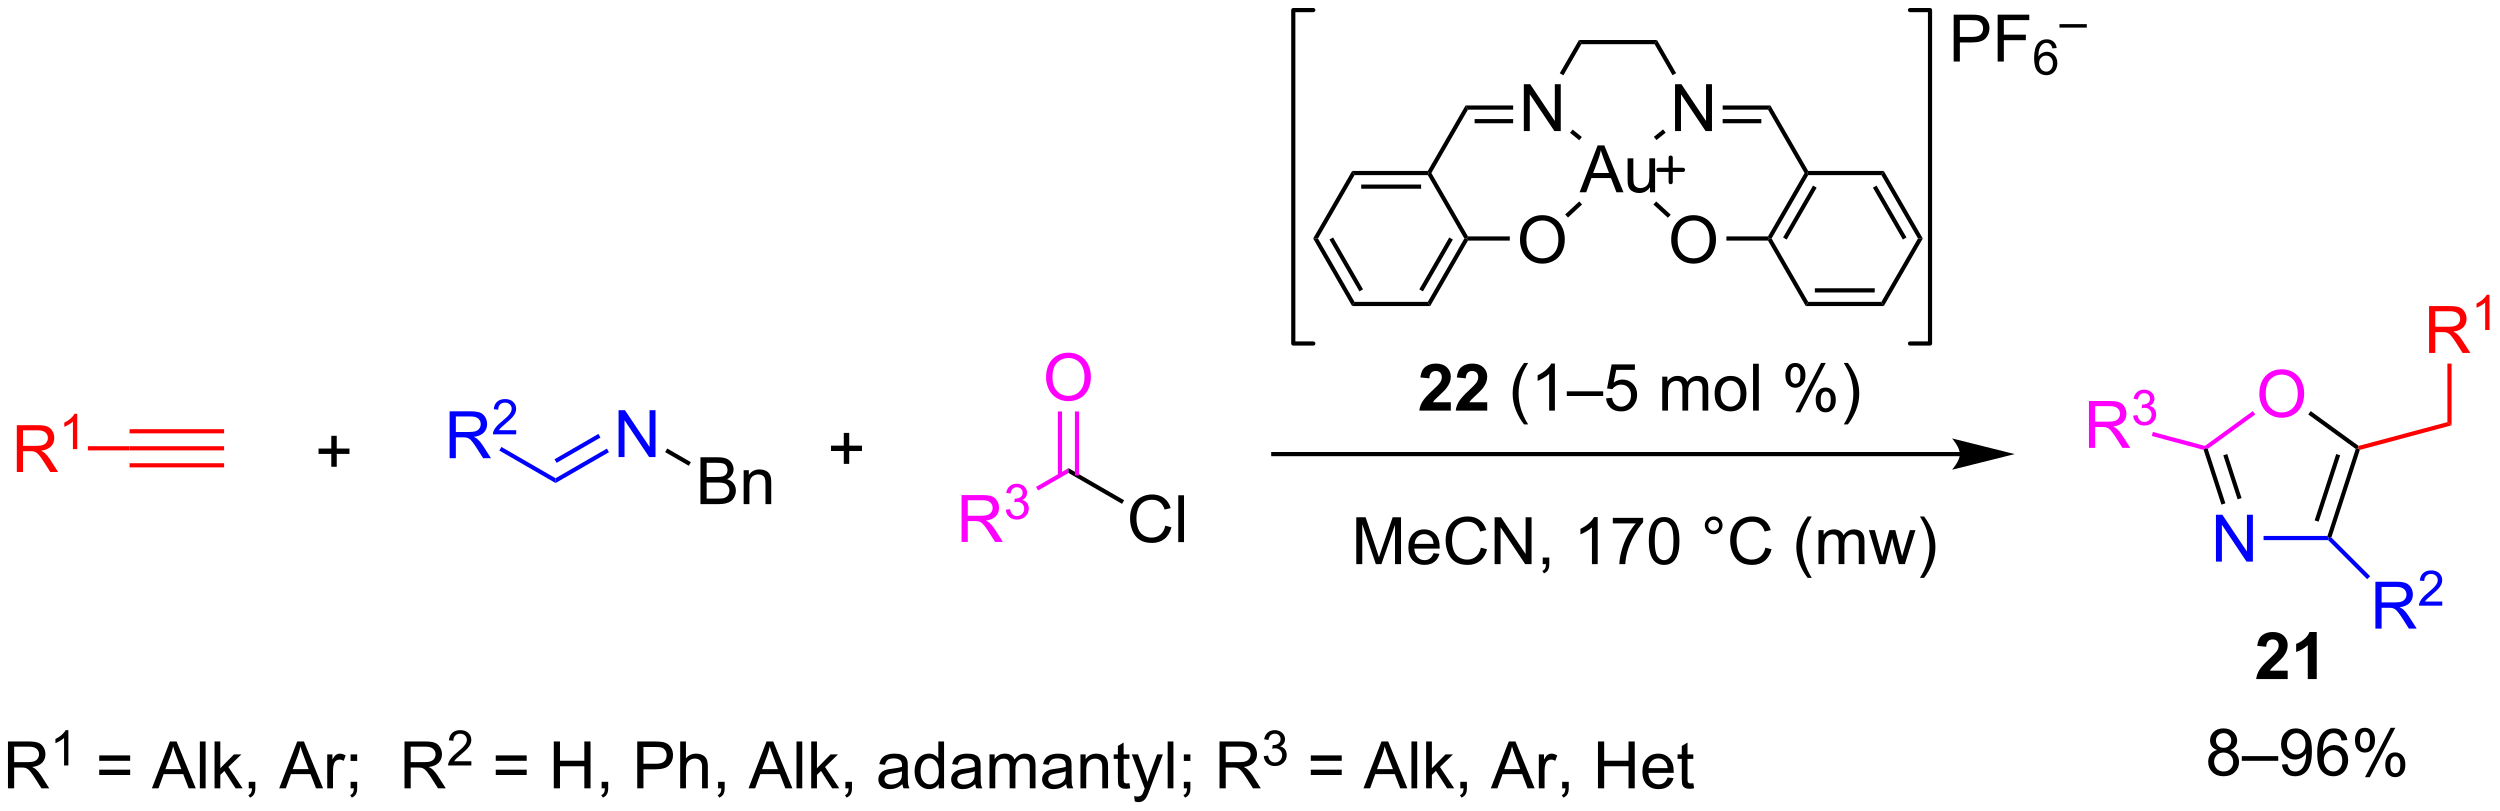 <?xml version="1.0" encoding="UTF-8"?>
<!DOCTYPE svg PUBLIC '-//W3C//DTD SVG 1.0//EN'
          'http://www.w3.org/TR/2001/REC-SVG-20010904/DTD/svg10.dtd'>
<svg stroke-dasharray="none" shape-rendering="auto" xmlns="http://www.w3.org/2000/svg" font-family="'Dialog'" text-rendering="auto" width="838" fill-opacity="1" color-interpolation="auto" color-rendering="auto" preserveAspectRatio="xMidYMid meet" font-size="12px" viewBox="0 0 838 272" fill="black" xmlns:xlink="http://www.w3.org/1999/xlink" stroke="black" image-rendering="auto" stroke-miterlimit="10" stroke-linecap="square" stroke-linejoin="miter" font-style="normal" stroke-width="1" height="272" stroke-dashoffset="0" font-weight="normal" stroke-opacity="1"
><!--Generated by the Batik Graphics2D SVG Generator--><defs id="genericDefs"
  /><g
  ><defs id="defs1"
    ><clipPath clipPathUnits="userSpaceOnUse" id="clipPath1"
      ><path d="M1.88 3.474 L315.8 3.474 L315.8 105.294 L1.88 105.294 L1.88 3.474 Z"
      /></clipPath
      ><clipPath clipPathUnits="userSpaceOnUse" id="clipPath2"
      ><path d="M26.271 238.56 L26.271 337.549 L331.462 337.549 L331.462 238.56 Z"
      /></clipPath
    ></defs
    ><g fill="blue" transform="scale(2.667,2.667) translate(-1.88,-3.474) matrix(1.029,0,0,1.029,-25.142,-241.909)" stroke="blue"
    ><path d="M81.179 294.432 L81.179 288.706 L83.718 288.706 Q84.484 288.706 84.882 288.859 Q85.281 289.013 85.518 289.404 Q85.757 289.794 85.757 290.268 Q85.757 290.877 85.361 291.297 Q84.968 291.713 84.143 291.825 Q84.445 291.971 84.601 292.112 Q84.932 292.417 85.229 292.872 L86.226 294.432 L85.273 294.432 L84.515 293.24 Q84.182 292.724 83.966 292.45 Q83.752 292.177 83.583 292.068 Q83.413 291.958 83.236 291.917 Q83.109 291.888 82.814 291.888 L81.937 291.888 L81.937 294.432 L81.179 294.432 ZM81.937 291.232 L83.564 291.232 Q84.085 291.232 84.377 291.125 Q84.671 291.018 84.822 290.781 Q84.976 290.544 84.976 290.268 Q84.976 289.862 84.679 289.601 Q84.385 289.338 83.749 289.338 L81.937 289.338 L81.937 291.232 Z" stroke="none" clip-path="url(#clipPath2)"
    /></g
    ><g fill="blue" transform="matrix(2.743,0,0,2.743,-72.058,-654.353)" stroke="blue"
    ><path d="M89.348 291.124 L89.348 291.632 L86.508 291.632 Q86.502 291.441 86.57 291.265 Q86.678 290.976 86.916 290.695 Q87.156 290.413 87.608 290.044 Q88.307 289.47 88.553 289.134 Q88.799 288.798 88.799 288.499 Q88.799 288.187 88.574 287.972 Q88.352 287.755 87.99 287.755 Q87.609 287.755 87.381 287.984 Q87.153 288.212 87.15 288.617 L86.608 288.562 Q86.664 287.954 87.028 287.638 Q87.391 287.32 88.002 287.32 Q88.621 287.32 88.981 287.663 Q89.342 288.005 89.342 288.511 Q89.342 288.769 89.237 289.019 Q89.131 289.267 88.885 289.542 Q88.641 289.818 88.072 290.298 Q87.598 290.697 87.463 290.839 Q87.328 290.982 87.24 291.124 L89.348 291.124 Z" stroke="none" clip-path="url(#clipPath2)"
    /></g
    ><g fill="blue" transform="matrix(2.743,0,0,2.743,-72.058,-654.353)" stroke="blue"
    ><path d="M87.289 293.614 L87.544 293.172 L94.16 296.992 L94.16 297.581 Z" stroke="none" clip-path="url(#clipPath2)"
    /></g
    ><g fill="blue" transform="matrix(2.743,0,0,2.743,-72.058,-654.353)" stroke="blue"
    ><path d="M101.861 294.407 L101.861 288.681 L102.64 288.681 L105.648 293.175 L105.648 288.681 L106.374 288.681 L106.374 294.407 L105.596 294.407 L102.588 289.907 L102.588 294.407 L101.861 294.407 Z" stroke="none" clip-path="url(#clipPath2)"
    /></g
    ><g fill="blue" transform="matrix(2.743,0,0,2.743,-72.058,-654.353)" stroke="blue"
    ><path d="M94.16 297.581 L94.16 296.992 L100.43 293.372 L100.685 293.814 ZM94.288 295.115 L99.649 292.02 L99.394 291.578 L94.033 294.673 Z" stroke="none" clip-path="url(#clipPath2)"
    /></g
    ><g transform="matrix(2.743,0,0,2.743,-72.058,-654.353)"
    ><path d="M111.867 300.161 L111.867 294.435 L114.016 294.435 Q114.672 294.435 115.068 294.609 Q115.466 294.781 115.69 295.143 Q115.914 295.505 115.914 295.899 Q115.914 296.266 115.714 296.591 Q115.516 296.914 115.115 297.115 Q115.633 297.266 115.912 297.633 Q116.193 298 116.193 298.5 Q116.193 298.904 116.021 299.25 Q115.852 299.594 115.602 299.781 Q115.352 299.969 114.974 300.065 Q114.599 300.161 114.052 300.161 L111.867 300.161 ZM112.625 296.841 L113.865 296.841 Q114.367 296.841 114.586 296.774 Q114.875 296.688 115.021 296.49 Q115.169 296.289 115.169 295.99 Q115.169 295.703 115.031 295.487 Q114.896 295.271 114.641 295.19 Q114.388 295.109 113.771 295.109 L112.625 295.109 L112.625 296.841 ZM112.625 299.484 L114.052 299.484 Q114.419 299.484 114.568 299.458 Q114.828 299.411 115.003 299.302 Q115.18 299.193 115.292 298.984 Q115.406 298.774 115.406 298.5 Q115.406 298.18 115.242 297.945 Q115.078 297.708 114.787 297.612 Q114.498 297.516 113.951 297.516 L112.625 297.516 L112.625 299.484 ZM117.146 300.161 L117.146 296.013 L117.779 296.013 L117.779 296.602 Q118.234 295.919 119.099 295.919 Q119.474 295.919 119.787 296.055 Q120.102 296.188 120.258 296.406 Q120.414 296.625 120.477 296.927 Q120.516 297.122 120.516 297.609 L120.516 300.161 L119.813 300.161 L119.813 297.638 Q119.813 297.208 119.729 296.995 Q119.648 296.781 119.44 296.656 Q119.232 296.529 118.951 296.529 Q118.5 296.529 118.174 296.815 Q117.849 297.099 117.849 297.896 L117.849 300.161 L117.146 300.161 Z" stroke="none" clip-path="url(#clipPath2)"
    /></g
    ><g transform="matrix(2.743,0,0,2.743,-72.058,-654.353)"
    ><path d="M107.553 293.805 L107.808 293.363 L110.699 295.032 L110.444 295.474 Z" stroke="none" clip-path="url(#clipPath2)"
    /></g
    ><g fill="red" transform="matrix(2.743,0,0,2.743,-72.058,-654.353)" stroke="red"
    ><path d="M42.106 293.591 L42.106 293.081 L53.655 293.081 L53.655 293.591 ZM42.106 291.512 L53.655 291.512 L53.655 291.002 L42.106 291.002 ZM42.106 295.67 L53.655 295.67 L53.655 295.16 L42.106 295.16 Z" stroke="none" clip-path="url(#clipPath2)"
    /></g
    ><g fill="red" transform="matrix(2.743,0,0,2.743,-72.058,-654.353)" stroke="red"
    ><path d="M28.324 296.236 L28.324 290.51 L30.863 290.51 Q31.629 290.51 32.027 290.663 Q32.426 290.817 32.663 291.207 Q32.902 291.598 32.902 292.072 Q32.902 292.681 32.506 293.101 Q32.113 293.517 31.288 293.629 Q31.59 293.775 31.746 293.916 Q32.077 294.221 32.373 294.676 L33.371 296.236 L32.418 296.236 L31.66 295.043 Q31.327 294.528 31.11 294.254 Q30.897 293.981 30.728 293.872 Q30.558 293.762 30.381 293.721 Q30.254 293.692 29.959 293.692 L29.082 293.692 L29.082 296.236 L28.324 296.236 ZM29.082 293.036 L30.709 293.036 Q31.23 293.036 31.522 292.929 Q31.816 292.822 31.967 292.585 Q32.121 292.348 32.121 292.072 Q32.121 291.666 31.824 291.405 Q31.53 291.142 30.894 291.142 L29.082 291.142 L29.082 293.036 Z" stroke="none" clip-path="url(#clipPath2)"
    /></g
    ><g fill="red" transform="matrix(2.743,0,0,2.743,-72.058,-654.353)" stroke="red"
    ><path d="M35.707 293.436 L35.18 293.436 L35.18 290.075 Q34.989 290.256 34.68 290.438 Q34.371 290.62 34.125 290.712 L34.125 290.202 Q34.567 289.993 34.897 289.698 Q35.229 289.401 35.368 289.124 L35.707 289.124 L35.707 293.436 Z" stroke="none" clip-path="url(#clipPath2)"
    /></g
    ><g fill="red" transform="matrix(2.743,0,0,2.743,-72.058,-654.353)" stroke="red"
    ><path d="M42.106 293.081 L42.106 293.591 L37.009 293.591 L37.009 293.081 Z" stroke="none" clip-path="url(#clipPath2)"
    /></g
    ><g transform="matrix(2.743,0,0,2.743,-72.058,-654.353)"
    ><path d="M66.756 295.593 L66.756 294.023 L65.196 294.023 L65.196 293.367 L66.756 293.367 L66.756 291.81 L67.42 291.81 L67.42 293.367 L68.977 293.367 L68.977 294.023 L67.42 294.023 L67.42 295.593 L66.756 295.593 Z" stroke="none" clip-path="url(#clipPath2)"
    /></g
    ><g transform="matrix(2.743,0,0,2.743,-72.058,-654.353)"
    ><path d="M129.382 295.24 L129.382 293.669 L127.822 293.669 L127.822 293.013 L129.382 293.013 L129.382 291.456 L130.046 291.456 L130.046 293.013 L131.604 293.013 L131.604 293.669 L130.046 293.669 L130.046 295.24 L129.382 295.24 Z" stroke="none" clip-path="url(#clipPath2)"
    /></g
    ><g fill="fuchsia" transform="matrix(2.743,0,0,2.743,-72.058,-654.353)" stroke="fuchsia"
    ><path d="M143.776 304.778 L143.776 299.051 L146.315 299.051 Q147.081 299.051 147.479 299.205 Q147.878 299.358 148.114 299.749 Q148.354 300.14 148.354 300.614 Q148.354 301.223 147.958 301.642 Q147.565 302.059 146.739 302.171 Q147.042 302.317 147.198 302.457 Q147.529 302.762 147.826 303.218 L148.823 304.778 L147.87 304.778 L147.112 303.585 Q146.779 303.07 146.562 302.796 Q146.349 302.523 146.18 302.413 Q146.01 302.304 145.833 302.262 Q145.706 302.233 145.411 302.233 L144.534 302.233 L144.534 304.778 L143.776 304.778 ZM144.534 301.577 L146.161 301.577 Q146.682 301.577 146.974 301.471 Q147.268 301.364 147.419 301.127 Q147.573 300.89 147.573 300.614 Q147.573 300.207 147.276 299.947 Q146.982 299.684 146.346 299.684 L144.534 299.684 L144.534 301.577 Z" stroke="none" clip-path="url(#clipPath2)"
    /></g
    ><g fill="fuchsia" transform="matrix(2.743,0,0,2.743,-72.058,-654.353)" stroke="fuchsia"
    ><path d="M149.175 300.843 L149.702 300.773 Q149.794 301.222 150.011 301.419 Q150.23 301.616 150.544 301.616 Q150.915 301.616 151.171 301.359 Q151.429 301.101 151.429 300.72 Q151.429 300.357 151.191 300.122 Q150.954 299.886 150.587 299.886 Q150.439 299.886 150.216 299.945 L150.275 299.482 Q150.327 299.488 150.359 299.488 Q150.697 299.488 150.966 299.312 Q151.236 299.136 151.236 298.769 Q151.236 298.48 151.038 298.29 Q150.843 298.099 150.533 298.099 Q150.224 298.099 150.019 298.292 Q149.814 298.486 149.755 298.872 L149.228 298.779 Q149.326 298.247 149.667 297.956 Q150.011 297.665 150.521 297.665 Q150.872 297.665 151.167 297.816 Q151.464 297.966 151.62 298.228 Q151.777 298.488 151.777 298.781 Q151.777 299.06 151.626 299.288 Q151.478 299.517 151.185 299.652 Q151.566 299.74 151.777 300.017 Q151.988 300.292 151.988 300.708 Q151.988 301.271 151.577 301.663 Q151.167 302.054 150.54 302.054 Q149.976 302.054 149.601 301.718 Q149.228 301.38 149.175 300.843 Z" stroke="none" clip-path="url(#clipPath2)"
    /></g
    ><g fill="fuchsia" transform="matrix(2.743,0,0,2.743,-72.058,-654.353)" stroke="fuchsia"
    ><path d="M153.123 298.493 L152.868 298.052 L156.839 295.759 L156.839 296.348 Z" stroke="none" clip-path="url(#clipPath2)"
    /></g
    ><g transform="matrix(2.743,0,0,2.743,-72.058,-654.353)"
    ><path d="M168.668 302.795 L169.426 302.985 Q169.189 303.92 168.57 304.412 Q167.95 304.902 167.056 304.902 Q166.129 304.902 165.549 304.524 Q164.97 304.147 164.666 303.433 Q164.364 302.717 164.364 301.897 Q164.364 301.001 164.705 300.337 Q165.049 299.67 165.679 299.324 Q166.309 298.977 167.067 298.977 Q167.926 298.977 168.512 299.415 Q169.098 299.852 169.33 300.647 L168.583 300.821 Q168.385 300.196 168.004 299.912 Q167.627 299.626 167.051 299.626 Q166.392 299.626 165.947 299.943 Q165.504 300.259 165.325 300.792 Q165.145 301.326 165.145 301.891 Q165.145 302.623 165.358 303.167 Q165.572 303.712 166.02 303.983 Q166.47 304.251 166.994 304.251 Q167.629 304.251 168.07 303.884 Q168.512 303.516 168.668 302.795 ZM170.256 304.803 L170.256 299.076 L170.959 299.076 L170.959 304.803 L170.256 304.803 Z" stroke="none" clip-path="url(#clipPath2)"
    /></g
    ><g transform="matrix(2.743,0,0,2.743,-72.058,-654.353)"
    ><path d="M156.839 296.348 L156.839 295.759 L163.641 299.686 L163.386 300.128 Z" stroke="none" clip-path="url(#clipPath2)"
    /></g
    ><g fill="fuchsia" transform="matrix(2.743,0,0,2.743,-72.058,-654.353)" stroke="fuchsia"
    ><path d="M154.102 284.691 Q154.102 283.264 154.867 282.459 Q155.633 281.652 156.844 281.652 Q157.636 281.652 158.271 282.032 Q158.909 282.409 159.242 283.087 Q159.578 283.764 159.578 284.623 Q159.578 285.495 159.227 286.183 Q158.875 286.87 158.229 287.224 Q157.586 287.579 156.839 287.579 Q156.031 287.579 155.393 287.188 Q154.758 286.795 154.43 286.12 Q154.102 285.443 154.102 284.691 ZM154.883 284.701 Q154.883 285.738 155.438 286.334 Q155.995 286.928 156.836 286.928 Q157.69 286.928 158.242 286.326 Q158.797 285.724 158.797 284.62 Q158.797 283.92 158.56 283.399 Q158.323 282.878 157.867 282.592 Q157.414 282.303 156.846 282.303 Q156.042 282.303 155.461 282.857 Q154.883 283.409 154.883 284.701 Z" stroke="none" clip-path="url(#clipPath2)"
    /></g
    ><g fill="fuchsia" transform="matrix(2.743,0,0,2.743,-72.058,-654.353)" stroke="fuchsia"
    ><path d="M158.133 296.654 L158.133 288.835 L157.623 288.835 L157.623 296.654 ZM156.054 296.654 L156.054 288.835 L155.544 288.835 L155.544 296.654 Z" stroke="none" clip-path="url(#clipPath2)"
    /></g
    ><g transform="matrix(2.743,0,0,2.743,-72.058,-654.353)"
    ><path d="M265.769 293.789 L181.866 293.789 L181.611 293.789 L181.611 294.299 L181.866 294.299 L265.769 294.299 L266.024 294.299 L266.024 293.789 L265.769 293.789 ZM272.468 294.044 L264.815 292.13 C264.815 292.13 265.769 293.206 265.769 294.044 C265.769 294.881 264.815 295.957 264.815 295.957 Z" stroke="none" clip-path="url(#clipPath2)"
    /></g
    ><g fill="blue" transform="matrix(2.743,0,0,2.743,-72.058,-654.353)" stroke="blue"
    ><path d="M297.063 307.18 L297.063 301.453 L297.841 301.453 L300.849 305.948 L300.849 301.453 L301.576 301.453 L301.576 307.18 L300.797 307.18 L297.789 302.68 L297.789 307.18 L297.063 307.18 Z" stroke="none" clip-path="url(#clipPath2)"
    /></g
    ><g fill="fuchsia" transform="matrix(2.743,0,0,2.743,-72.058,-654.353)" stroke="fuchsia"
    ><path d="M302.366 286.719 Q302.366 285.292 303.132 284.487 Q303.897 283.68 305.108 283.68 Q305.9 283.68 306.535 284.06 Q307.173 284.438 307.507 285.115 Q307.842 285.792 307.842 286.651 Q307.842 287.524 307.491 288.211 Q307.139 288.899 306.493 289.253 Q305.85 289.607 305.103 289.607 Q304.296 289.607 303.658 289.216 Q303.022 288.823 302.694 288.149 Q302.366 287.471 302.366 286.719 ZM303.147 286.729 Q303.147 287.766 303.702 288.362 Q304.259 288.956 305.1 288.956 Q305.954 288.956 306.507 288.354 Q307.061 287.753 307.061 286.649 Q307.061 285.948 306.824 285.427 Q306.587 284.906 306.132 284.62 Q305.678 284.331 305.111 284.331 Q304.306 284.331 303.725 284.885 Q303.147 285.438 303.147 286.729 Z" stroke="none" clip-path="url(#clipPath2)"
    /></g
    ><g fill="blue" transform="matrix(2.743,0,0,2.743,-72.058,-654.353)" stroke="blue"
    ><path d="M302.882 304.56 L302.882 304.049 L310.692 304.049 L310.877 304.305 L310.772 304.56 Z" stroke="none" clip-path="url(#clipPath2)"
    /></g
    ><g transform="matrix(2.743,0,0,2.743,-72.058,-654.353)"
    ><path d="M311.168 304.235 L310.877 304.305 L310.692 304.049 L314.146 293.418 L314.446 293.321 L314.646 293.532 ZM309.61 302.305 L312.245 294.194 L311.76 294.036 L309.124 302.147 Z" stroke="none" clip-path="url(#clipPath2)"
    /></g
    ><g transform="matrix(2.743,0,0,2.743,-72.058,-654.353)"
    ><path d="M314.498 293.043 L314.446 293.321 L314.146 293.418 L308.341 289.201 L308.641 288.788 Z" stroke="none" clip-path="url(#clipPath2)"
    /></g
    ><g fill="fuchsia" transform="matrix(2.743,0,0,2.743,-72.058,-654.353)" stroke="fuchsia"
    ><path d="M301.565 288.788 L301.865 289.201 L296.06 293.418 L295.76 293.321 L295.708 293.043 Z" stroke="none" clip-path="url(#clipPath2)"
    /></g
    ><g transform="matrix(2.743,0,0,2.743,-72.058,-654.353)"
    ><path d="M295.56 293.532 L295.76 293.321 L296.06 293.418 L298.218 300.062 L297.733 300.22 ZM297.961 294.194 L299.71 299.578 L300.195 299.42 L298.446 294.036 Z" stroke="none" clip-path="url(#clipPath2)"
    /></g
    ><g fill="fuchsia" transform="matrix(2.743,0,0,2.743,-72.058,-654.353)" stroke="fuchsia"
    ><path d="M281.543 293.282 L281.543 287.555 L284.082 287.555 Q284.848 287.555 285.246 287.709 Q285.645 287.863 285.882 288.253 Q286.121 288.644 286.121 289.118 Q286.121 289.727 285.726 290.147 Q285.332 290.563 284.507 290.675 Q284.809 290.821 284.965 290.962 Q285.296 291.266 285.593 291.722 L286.59 293.282 L285.637 293.282 L284.879 292.089 Q284.546 291.574 284.33 291.3 Q284.116 291.027 283.947 290.917 Q283.778 290.808 283.601 290.766 Q283.473 290.738 283.179 290.738 L282.301 290.738 L282.301 293.282 L281.543 293.282 ZM282.301 290.082 L283.929 290.082 Q284.45 290.082 284.741 289.975 Q285.035 289.868 285.186 289.631 Q285.34 289.394 285.34 289.118 Q285.34 288.712 285.043 288.451 Q284.749 288.188 284.113 288.188 L282.301 288.188 L282.301 290.082 Z" stroke="none" clip-path="url(#clipPath2)"
    /></g
    ><g fill="fuchsia" transform="matrix(2.743,0,0,2.743,-72.058,-654.353)" stroke="fuchsia"
    ><path d="M286.942 289.347 L287.47 289.277 Q287.562 289.726 287.778 289.923 Q287.997 290.121 288.312 290.121 Q288.683 290.121 288.938 289.863 Q289.196 289.605 289.196 289.224 Q289.196 288.861 288.958 288.627 Q288.722 288.39 288.354 288.39 Q288.206 288.39 287.983 288.449 L288.042 287.986 Q288.095 287.992 288.126 287.992 Q288.464 287.992 288.733 287.816 Q289.003 287.64 289.003 287.273 Q289.003 286.984 288.806 286.795 Q288.61 286.603 288.3 286.603 Q287.991 286.603 287.786 286.796 Q287.581 286.99 287.522 287.377 L286.995 287.283 Q287.093 286.752 287.435 286.461 Q287.778 286.17 288.288 286.17 Q288.64 286.17 288.935 286.32 Q289.231 286.47 289.388 286.732 Q289.544 286.992 289.544 287.285 Q289.544 287.564 289.394 287.793 Q289.245 288.021 288.952 288.156 Q289.333 288.244 289.544 288.521 Q289.755 288.796 289.755 289.213 Q289.755 289.775 289.345 290.168 Q288.935 290.558 288.308 290.558 Q287.743 290.558 287.368 290.222 Q286.995 289.884 286.942 289.347 Z" stroke="none" clip-path="url(#clipPath2)"
    /></g
    ><g fill="fuchsia" transform="matrix(2.743,0,0,2.743,-72.058,-654.353)" stroke="fuchsia"
    ><path d="M295.708 293.043 L295.76 293.321 L295.56 293.532 L289.221 291.833 L289.353 291.34 Z" stroke="none" clip-path="url(#clipPath2)"
    /></g
    ><g fill="red" transform="matrix(2.743,0,0,2.743,-72.058,-654.353)" stroke="red"
    ><path d="M314.646 293.532 L314.446 293.321 L314.498 293.043 L325.346 290.136 L325.856 290.528 Z" stroke="none" clip-path="url(#clipPath2)"
    /></g
    ><g fill="red" transform="matrix(2.743,0,0,2.743,-72.058,-654.353)" stroke="red"
    ><path d="M323.106 281.683 L323.106 275.957 L325.646 275.957 Q326.411 275.957 326.81 276.11 Q327.208 276.264 327.445 276.655 Q327.685 277.045 327.685 277.519 Q327.685 278.129 327.289 278.548 Q326.896 278.964 326.07 279.077 Q326.372 279.222 326.528 279.363 Q326.859 279.668 327.156 280.123 L328.153 281.683 L327.2 281.683 L326.442 280.491 Q326.109 279.975 325.893 279.702 Q325.679 279.428 325.51 279.319 Q325.341 279.209 325.164 279.168 Q325.036 279.139 324.742 279.139 L323.864 279.139 L323.864 281.683 L323.106 281.683 ZM323.864 278.483 L325.492 278.483 Q326.013 278.483 326.304 278.376 Q326.599 278.269 326.75 278.032 Q326.903 277.795 326.903 277.519 Q326.903 277.113 326.606 276.853 Q326.312 276.589 325.677 276.589 L323.864 276.589 L323.864 278.483 Z" stroke="none" clip-path="url(#clipPath2)"
    /></g
    ><g fill="red" transform="matrix(2.743,0,0,2.743,-72.058,-654.353)" stroke="red"
    ><path d="M330.49 278.883 L329.963 278.883 L329.963 275.522 Q329.771 275.704 329.463 275.885 Q329.154 276.067 328.908 276.159 L328.908 275.649 Q329.349 275.44 329.679 275.145 Q330.011 274.848 330.15 274.571 L330.49 274.571 L330.49 278.883 Z" stroke="none" clip-path="url(#clipPath2)"
    /></g
    ><g fill="red" transform="matrix(2.743,0,0,2.743,-72.058,-654.353)" stroke="red"
    ><path d="M325.856 290.528 L325.346 290.136 L325.346 282.987 L325.856 282.987 Z" stroke="none" clip-path="url(#clipPath2)"
    /></g
    ><g fill="blue" transform="matrix(2.743,0,0,2.743,-72.058,-654.353)" stroke="blue"
    ><path d="M316.549 315.371 L316.549 309.644 L319.088 309.644 Q319.853 309.644 320.252 309.798 Q320.65 309.952 320.887 310.342 Q321.127 310.733 321.127 311.207 Q321.127 311.816 320.731 312.235 Q320.338 312.652 319.512 312.764 Q319.814 312.91 319.971 313.05 Q320.301 313.355 320.598 313.811 L321.596 315.371 L320.642 315.371 L319.885 314.178 Q319.551 313.662 319.335 313.389 Q319.122 313.116 318.952 313.006 Q318.783 312.897 318.606 312.855 Q318.478 312.827 318.184 312.827 L317.306 312.827 L317.306 315.371 L316.549 315.371 ZM317.306 312.17 L318.934 312.17 Q319.455 312.17 319.747 312.063 Q320.041 311.957 320.192 311.72 Q320.346 311.483 320.346 311.207 Q320.346 310.8 320.049 310.54 Q319.754 310.277 319.119 310.277 L317.306 310.277 L317.306 312.17 Z" stroke="none" clip-path="url(#clipPath2)"
    /></g
    ><g fill="blue" transform="matrix(2.743,0,0,2.743,-72.058,-654.353)" stroke="blue"
    ><path d="M324.717 312.063 L324.717 312.571 L321.877 312.571 Q321.872 312.379 321.94 312.204 Q322.047 311.915 322.286 311.633 Q322.526 311.352 322.977 310.983 Q323.676 310.409 323.922 310.073 Q324.168 309.737 324.168 309.438 Q324.168 309.125 323.944 308.911 Q323.721 308.694 323.36 308.694 Q322.979 308.694 322.75 308.922 Q322.522 309.151 322.52 309.555 L321.977 309.5 Q322.034 308.893 322.397 308.577 Q322.76 308.258 323.372 308.258 Q323.991 308.258 324.35 308.602 Q324.711 308.944 324.711 309.45 Q324.711 309.707 324.606 309.957 Q324.5 310.206 324.254 310.481 Q324.01 310.756 323.442 311.237 Q322.967 311.635 322.832 311.778 Q322.698 311.92 322.61 312.063 L324.717 312.063 Z" stroke="none" clip-path="url(#clipPath2)"
    /></g
    ><g fill="blue" transform="matrix(2.743,0,0,2.743,-72.058,-654.353)" stroke="blue"
    ><path d="M310.772 304.56 L310.877 304.305 L311.168 304.235 L315.905 308.971 L315.544 309.332 Z" stroke="none" clip-path="url(#clipPath2)"
    /></g
    ><g transform="matrix(2.743,0,0,2.743,-72.058,-654.353)"
    ><path d="M203.562 287.711 L203.562 288.732 L199.715 288.732 Q199.778 288.154 200.09 287.635 Q200.403 287.117 201.325 286.263 Q202.067 285.57 202.234 285.325 Q202.46 284.984 202.46 284.654 Q202.46 284.286 202.262 284.088 Q202.067 283.89 201.718 283.89 Q201.374 283.89 201.171 284.099 Q200.968 284.305 200.937 284.786 L199.843 284.677 Q199.942 283.771 200.458 283.377 Q200.973 282.982 201.747 282.982 Q202.593 282.982 203.077 283.44 Q203.562 283.896 203.562 284.575 Q203.562 284.961 203.424 285.312 Q203.286 285.661 202.984 286.044 Q202.786 286.297 202.265 286.773 Q201.747 287.25 201.606 287.406 Q201.468 287.562 201.382 287.711 L203.562 287.711 ZM208.011 287.711 L208.011 288.732 L204.165 288.732 Q204.227 288.154 204.54 287.635 Q204.852 287.117 205.774 286.263 Q206.516 285.57 206.683 285.325 Q206.909 284.984 206.909 284.654 Q206.909 284.286 206.712 284.088 Q206.516 283.89 206.167 283.89 Q205.823 283.89 205.62 284.099 Q205.417 284.305 205.386 284.786 L204.292 284.677 Q204.391 283.771 204.907 283.377 Q205.422 282.982 206.196 282.982 Q207.042 282.982 207.527 283.44 Q208.011 283.896 208.011 284.575 Q208.011 284.961 207.873 285.312 Q207.735 285.661 207.433 286.044 Q207.235 286.297 206.714 286.773 Q206.196 287.25 206.055 287.406 Q205.917 287.562 205.831 287.711 L208.011 287.711 Z" stroke="none" clip-path="url(#clipPath2)"
    /></g
    ><g transform="matrix(2.743,0,0,2.743,-72.058,-654.353)"
    ><path d="M212.508 290.416 Q211.925 289.682 211.521 288.698 Q211.12 287.711 211.12 286.656 Q211.12 285.726 211.422 284.875 Q211.774 283.888 212.508 282.906 L213.011 282.906 Q212.54 283.719 212.386 284.067 Q212.149 284.607 212.011 285.192 Q211.844 285.922 211.844 286.661 Q211.844 288.539 213.011 290.416 L212.508 290.416 ZM216.282 288.732 L215.579 288.732 L215.579 284.25 Q215.323 284.492 214.912 284.734 Q214.5 284.976 214.172 285.099 L214.172 284.419 Q214.761 284.14 215.201 283.747 Q215.644 283.351 215.829 282.982 L216.282 282.982 L216.282 288.732 ZM217.734 286.942 L217.734 286.375 L222.184 286.375 L222.184 286.942 L217.734 286.942 ZM222.532 287.232 L223.269 287.169 Q223.352 287.708 223.649 287.979 Q223.948 288.25 224.37 288.25 Q224.878 288.25 225.23 287.867 Q225.581 287.484 225.581 286.851 Q225.581 286.25 225.243 285.904 Q224.907 285.555 224.36 285.555 Q224.019 285.555 223.745 285.711 Q223.472 285.864 223.316 286.109 L222.657 286.023 L223.212 283.083 L226.058 283.083 L226.058 283.755 L223.774 283.755 L223.464 285.294 Q223.98 284.935 224.547 284.935 Q225.297 284.935 225.813 285.456 Q226.329 285.974 226.329 286.789 Q226.329 287.567 225.875 288.133 Q225.323 288.831 224.37 288.831 Q223.589 288.831 223.094 288.393 Q222.602 287.953 222.532 287.232 ZM229.399 288.732 L229.399 284.583 L230.027 284.583 L230.027 285.164 Q230.222 284.859 230.545 284.674 Q230.87 284.489 231.284 284.489 Q231.745 284.489 232.04 284.682 Q232.337 284.872 232.456 285.216 Q232.948 284.489 233.738 284.489 Q234.355 284.489 234.685 284.831 Q235.019 285.172 235.019 285.883 L235.019 288.732 L234.321 288.732 L234.321 286.117 Q234.321 285.695 234.25 285.51 Q234.183 285.325 234.003 285.213 Q233.823 285.099 233.581 285.099 Q233.144 285.099 232.855 285.39 Q232.566 285.68 232.566 286.32 L232.566 288.732 L231.863 288.732 L231.863 286.036 Q231.863 285.567 231.691 285.333 Q231.519 285.099 231.128 285.099 Q230.831 285.099 230.579 285.255 Q230.329 285.411 230.214 285.713 Q230.102 286.013 230.102 286.578 L230.102 288.732 L229.399 288.732 ZM235.8 286.656 Q235.8 285.505 236.441 284.95 Q236.977 284.489 237.745 284.489 Q238.602 284.489 239.144 285.049 Q239.688 285.609 239.688 286.599 Q239.688 287.398 239.446 287.859 Q239.206 288.317 238.748 288.573 Q238.29 288.825 237.745 288.825 Q236.875 288.825 236.337 288.268 Q235.8 287.708 235.8 286.656 ZM236.524 286.656 Q236.524 287.453 236.87 287.851 Q237.219 288.247 237.745 288.247 Q238.269 288.247 238.615 287.849 Q238.964 287.45 238.964 286.633 Q238.964 285.864 238.615 285.469 Q238.266 285.07 237.745 285.07 Q237.219 285.07 236.87 285.466 Q236.524 285.859 236.524 286.656 ZM240.497 288.732 L240.497 283.005 L241.2 283.005 L241.2 288.732 L240.497 288.732 ZM244.45 284.38 Q244.45 283.765 244.757 283.336 Q245.067 282.906 245.653 282.906 Q246.192 282.906 246.543 283.291 Q246.898 283.677 246.898 284.422 Q246.898 285.148 246.541 285.541 Q246.184 285.935 245.661 285.935 Q245.14 285.935 244.793 285.549 Q244.45 285.161 244.45 284.38 ZM245.671 283.39 Q245.411 283.39 245.236 283.617 Q245.062 283.844 245.062 284.45 Q245.062 285 245.236 285.226 Q245.413 285.45 245.671 285.45 Q245.937 285.45 246.111 285.224 Q246.286 284.997 246.286 284.396 Q246.286 283.841 246.109 283.617 Q245.934 283.39 245.671 283.39 ZM245.676 288.942 L248.809 282.906 L249.379 282.906 L246.257 288.942 L245.676 288.942 ZM248.153 287.388 Q248.153 286.771 248.46 286.344 Q248.77 285.914 249.359 285.914 Q249.898 285.914 250.252 286.299 Q250.606 286.685 250.606 287.43 Q250.606 288.156 250.247 288.549 Q249.89 288.942 249.364 288.942 Q248.843 288.942 248.497 288.555 Q248.153 288.164 248.153 287.388 ZM249.379 286.398 Q249.114 286.398 248.939 286.625 Q248.765 286.851 248.765 287.458 Q248.765 288.005 248.939 288.232 Q249.116 288.458 249.374 288.458 Q249.645 288.458 249.817 288.232 Q249.991 288.005 249.991 287.404 Q249.991 286.849 249.814 286.625 Q249.64 286.398 249.379 286.398 ZM252.087 290.416 L251.581 290.416 Q252.75 288.539 252.75 286.661 Q252.75 285.927 252.581 285.203 Q252.448 284.617 252.212 284.078 Q252.058 283.726 251.581 282.906 L252.087 282.906 Q252.821 283.888 253.172 284.875 Q253.472 285.726 253.472 286.656 Q253.472 287.711 253.068 288.698 Q252.665 289.682 252.087 290.416 Z" stroke="none" clip-path="url(#clipPath2)"
    /></g
    ><g transform="matrix(2.743,0,0,2.743,-72.058,-654.353)"
    ><path d="M192.01 307.489 L192.01 301.762 L193.151 301.762 L194.507 305.817 Q194.695 306.382 194.781 306.663 Q194.877 306.351 195.086 305.747 L196.456 301.762 L197.476 301.762 L197.476 307.489 L196.744 307.489 L196.744 302.695 L195.081 307.489 L194.398 307.489 L192.742 302.614 L192.742 307.489 L192.01 307.489 ZM201.448 306.153 L202.174 306.242 Q202.002 306.88 201.536 307.231 Q201.073 307.583 200.351 307.583 Q199.44 307.583 198.906 307.023 Q198.375 306.46 198.375 305.45 Q198.375 304.403 198.914 303.825 Q199.453 303.247 200.312 303.247 Q201.143 303.247 201.669 303.815 Q202.198 304.38 202.198 305.406 Q202.198 305.468 202.195 305.593 L199.101 305.593 Q199.14 306.278 199.487 306.643 Q199.836 307.005 200.354 307.005 Q200.742 307.005 201.015 306.801 Q201.289 306.598 201.448 306.153 ZM199.14 305.015 L201.456 305.015 Q201.409 304.492 201.19 304.231 Q200.854 303.825 200.32 303.825 Q199.836 303.825 199.505 304.151 Q199.174 304.473 199.14 305.015 ZM207.233 305.481 L207.991 305.671 Q207.754 306.606 207.134 307.098 Q206.514 307.588 205.621 307.588 Q204.694 307.588 204.113 307.21 Q203.535 306.833 203.23 306.119 Q202.928 305.403 202.928 304.583 Q202.928 303.687 203.269 303.023 Q203.613 302.356 204.243 302.01 Q204.873 301.663 205.631 301.663 Q206.491 301.663 207.077 302.101 Q207.662 302.538 207.894 303.333 L207.147 303.507 Q206.949 302.882 206.569 302.598 Q206.191 302.312 205.616 302.312 Q204.957 302.312 204.511 302.63 Q204.069 302.945 203.889 303.479 Q203.709 304.012 203.709 304.577 Q203.709 305.309 203.923 305.854 Q204.136 306.398 204.584 306.669 Q205.035 306.937 205.558 306.937 Q206.194 306.937 206.634 306.57 Q207.077 306.202 207.233 305.481 ZM208.916 307.489 L208.916 301.762 L209.695 301.762 L212.703 306.257 L212.703 301.762 L213.429 301.762 L213.429 307.489 L212.651 307.489 L209.643 302.989 L209.643 307.489 L208.916 307.489 ZM214.795 307.489 L214.795 306.687 L215.597 306.687 L215.597 307.489 Q215.597 307.932 215.441 308.202 Q215.285 308.473 214.944 308.622 L214.748 308.322 Q214.972 308.223 215.077 308.033 Q215.183 307.846 215.194 307.489 L214.795 307.489 ZM221.511 307.489 L220.808 307.489 L220.808 303.007 Q220.553 303.249 220.142 303.492 Q219.73 303.734 219.402 303.856 L219.402 303.176 Q219.991 302.898 220.431 302.505 Q220.873 302.109 221.058 301.739 L221.511 301.739 L221.511 307.489 ZM223.359 302.512 L223.359 301.835 L227.065 301.835 L227.065 302.382 Q226.518 302.966 225.982 303.932 Q225.445 304.895 225.151 305.913 Q224.94 306.632 224.882 307.489 L224.159 307.489 Q224.172 306.812 224.424 305.856 Q224.679 304.898 225.153 304.01 Q225.627 303.122 226.164 302.512 L223.359 302.512 ZM227.761 304.663 Q227.761 303.648 227.97 303.031 Q228.178 302.411 228.59 302.075 Q229.004 301.739 229.629 301.739 Q230.09 301.739 230.436 301.924 Q230.785 302.109 231.011 302.46 Q231.238 302.809 231.366 303.312 Q231.496 303.812 231.496 304.663 Q231.496 305.671 231.287 306.291 Q231.082 306.911 230.668 307.249 Q230.256 307.588 229.629 307.588 Q228.8 307.588 228.327 306.992 Q227.761 306.278 227.761 304.663 ZM228.483 304.663 Q228.483 306.075 228.814 306.541 Q229.144 307.007 229.629 307.007 Q230.113 307.007 230.441 306.538 Q230.772 306.07 230.772 304.663 Q230.772 303.249 230.441 302.786 Q230.113 302.32 229.621 302.32 Q229.136 302.32 228.847 302.731 Q228.483 303.255 228.483 304.663 ZM234.6 302.747 Q234.6 302.296 234.918 301.981 Q235.238 301.663 235.683 301.663 Q236.136 301.663 236.452 301.981 Q236.769 302.296 236.769 302.747 Q236.769 303.195 236.449 303.515 Q236.131 303.833 235.683 303.833 Q235.238 303.833 234.918 303.518 Q234.6 303.2 234.6 302.747 ZM235.027 302.747 Q235.027 303.02 235.22 303.213 Q235.412 303.406 235.686 303.406 Q235.957 303.406 236.149 303.213 Q236.342 303.02 236.342 302.747 Q236.342 302.473 236.149 302.281 Q235.957 302.085 235.686 302.085 Q235.412 302.085 235.22 302.281 Q235.027 302.473 235.027 302.747 ZM242.002 305.481 L242.76 305.671 Q242.523 306.606 241.903 307.098 Q241.284 307.588 240.39 307.588 Q239.463 307.588 238.882 307.21 Q238.304 306.833 238 306.119 Q237.698 305.403 237.698 304.583 Q237.698 303.687 238.039 303.023 Q238.382 302.356 239.013 302.01 Q239.643 301.663 240.401 301.663 Q241.26 301.663 241.846 302.101 Q242.432 302.538 242.664 303.333 L241.916 303.507 Q241.719 302.882 241.338 302.598 Q240.961 302.312 240.385 302.312 Q239.726 302.312 239.281 302.63 Q238.838 302.945 238.659 303.479 Q238.479 304.012 238.479 304.577 Q238.479 305.309 238.692 305.854 Q238.906 306.398 239.354 306.669 Q239.804 306.937 240.328 306.937 Q240.963 306.937 241.403 306.57 Q241.846 306.202 242.002 305.481 ZM247.172 309.174 Q246.588 308.44 246.185 307.455 Q245.784 306.468 245.784 305.413 Q245.784 304.484 246.086 303.632 Q246.437 302.645 247.172 301.663 L247.674 301.663 Q247.203 302.476 247.049 302.825 Q246.812 303.364 246.674 303.95 Q246.507 304.679 246.507 305.419 Q246.507 307.296 247.674 309.174 L247.172 309.174 ZM248.492 307.489 L248.492 303.341 L249.119 303.341 L249.119 303.921 Q249.315 303.617 249.638 303.432 Q249.963 303.247 250.377 303.247 Q250.838 303.247 251.132 303.44 Q251.429 303.63 251.549 303.973 Q252.041 303.247 252.831 303.247 Q253.448 303.247 253.778 303.588 Q254.112 303.929 254.112 304.64 L254.112 307.489 L253.414 307.489 L253.414 304.874 Q253.414 304.452 253.344 304.268 Q253.276 304.083 253.096 303.971 Q252.916 303.856 252.674 303.856 Q252.237 303.856 251.948 304.148 Q251.659 304.437 251.659 305.077 L251.659 307.489 L250.956 307.489 L250.956 304.794 Q250.956 304.325 250.784 304.091 Q250.612 303.856 250.221 303.856 Q249.924 303.856 249.672 304.012 Q249.422 304.169 249.307 304.471 Q249.195 304.77 249.195 305.335 L249.195 307.489 L248.492 307.489 ZM255.922 307.489 L254.651 303.341 L255.377 303.341 L256.039 305.734 L256.284 306.624 Q256.299 306.559 256.5 305.77 L257.159 303.341 L257.882 303.341 L258.502 305.747 L258.711 306.538 L258.948 305.739 L259.659 303.341 L260.344 303.341 L259.047 307.489 L258.315 307.489 L257.656 305.005 L257.495 304.296 L256.656 307.489 L255.922 307.489 ZM261.394 309.174 L260.889 309.174 Q262.058 307.296 262.058 305.419 Q262.058 304.684 261.889 303.96 Q261.756 303.374 261.519 302.835 Q261.366 302.484 260.889 301.663 L261.394 301.663 Q262.129 302.645 262.48 303.632 Q262.78 304.484 262.78 305.413 Q262.78 306.468 262.376 307.455 Q261.972 308.44 261.394 309.174 Z" stroke="none" clip-path="url(#clipPath2)"
    /></g
    ><g transform="matrix(2.743,0,0,2.743,-72.058,-654.353)"
    ><path d="M297.203 330.208 Q296.765 330.05 296.554 329.753 Q296.343 329.456 296.343 329.042 Q296.343 328.417 296.791 327.992 Q297.242 327.565 297.989 327.565 Q298.739 327.565 299.195 328 Q299.653 328.435 299.653 329.06 Q299.653 329.458 299.442 329.755 Q299.234 330.05 298.809 330.208 Q299.335 330.38 299.611 330.763 Q299.887 331.146 299.887 331.677 Q299.887 332.411 299.367 332.914 Q298.848 333.414 298 333.414 Q297.153 333.414 296.632 332.911 Q296.114 332.409 296.114 331.659 Q296.114 331.099 296.395 330.724 Q296.679 330.346 297.203 330.208 ZM297.062 329.018 Q297.062 329.425 297.322 329.682 Q297.585 329.94 298.005 329.94 Q298.411 329.94 298.669 329.685 Q298.929 329.427 298.929 329.057 Q298.929 328.669 298.661 328.406 Q298.395 328.143 297.997 328.143 Q297.593 328.143 297.328 328.401 Q297.062 328.659 297.062 329.018 ZM296.835 331.661 Q296.835 331.964 296.979 332.245 Q297.122 332.526 297.403 332.68 Q297.684 332.833 298.007 332.833 Q298.512 332.833 298.841 332.51 Q299.169 332.185 299.169 331.685 Q299.169 331.177 298.83 330.846 Q298.492 330.513 297.984 330.513 Q297.489 330.513 297.161 330.841 Q296.835 331.169 296.835 331.661 ZM300.222 331.526 L300.222 330.958 L304.673 330.958 L304.673 331.526 L300.222 331.526 ZM305.125 331.99 L305.801 331.927 Q305.887 332.404 306.13 332.62 Q306.372 332.833 306.75 332.833 Q307.075 332.833 307.317 332.685 Q307.562 332.536 307.718 332.289 Q307.875 332.042 307.979 331.62 Q308.085 331.198 308.085 330.76 Q308.085 330.714 308.083 330.62 Q307.872 330.956 307.505 331.164 Q307.14 331.373 306.716 331.373 Q306.005 331.373 305.512 330.857 Q305.02 330.341 305.02 329.498 Q305.02 328.628 305.533 328.096 Q306.046 327.565 306.82 327.565 Q307.38 327.565 307.841 327.867 Q308.304 328.167 308.544 328.724 Q308.786 329.279 308.786 330.333 Q308.786 331.432 308.546 332.083 Q308.309 332.732 307.838 333.073 Q307.367 333.414 306.734 333.414 Q306.062 333.414 305.635 333.042 Q305.21 332.667 305.125 331.99 ZM308.005 329.464 Q308.005 328.857 307.682 328.503 Q307.359 328.146 306.906 328.146 Q306.437 328.146 306.088 328.529 Q305.742 328.911 305.742 329.521 Q305.742 330.068 306.072 330.411 Q306.403 330.753 306.887 330.753 Q307.375 330.753 307.69 330.411 Q308.005 330.068 308.005 329.464 ZM313.118 328.99 L312.417 329.044 Q312.324 328.63 312.152 328.443 Q311.868 328.143 311.449 328.143 Q311.113 328.143 310.86 328.331 Q310.527 328.573 310.334 329.039 Q310.144 329.503 310.136 330.362 Q310.391 329.974 310.759 329.786 Q311.126 329.599 311.527 329.599 Q312.23 329.599 312.725 330.117 Q313.219 330.635 313.219 331.456 Q313.219 331.995 312.985 332.458 Q312.753 332.919 312.347 333.167 Q311.941 333.414 311.425 333.414 Q310.548 333.414 309.993 332.768 Q309.438 332.12 309.438 330.635 Q309.438 328.974 310.05 328.221 Q310.587 327.565 311.493 327.565 Q312.167 327.565 312.6 327.945 Q313.032 328.323 313.118 328.99 ZM310.245 331.458 Q310.245 331.823 310.399 332.156 Q310.555 332.487 310.832 332.661 Q311.11 332.833 311.415 332.833 Q311.86 332.833 312.18 332.474 Q312.501 332.115 312.501 331.498 Q312.501 330.904 312.183 330.563 Q311.868 330.221 311.386 330.221 Q310.91 330.221 310.576 330.563 Q310.245 330.904 310.245 331.458 ZM314.051 328.964 Q314.051 328.349 314.359 327.919 Q314.669 327.49 315.255 327.49 Q315.794 327.49 316.145 327.875 Q316.5 328.26 316.5 329.005 Q316.5 329.732 316.143 330.125 Q315.786 330.518 315.262 330.518 Q314.742 330.518 314.395 330.133 Q314.051 329.745 314.051 328.964 ZM315.273 327.974 Q315.012 327.974 314.838 328.201 Q314.663 328.427 314.663 329.034 Q314.663 329.583 314.838 329.81 Q315.015 330.034 315.273 330.034 Q315.538 330.034 315.713 329.807 Q315.887 329.581 315.887 328.979 Q315.887 328.425 315.71 328.201 Q315.536 327.974 315.273 327.974 ZM315.278 333.526 L318.411 327.49 L318.981 327.49 L315.859 333.526 L315.278 333.526 ZM317.755 331.971 Q317.755 331.354 318.062 330.927 Q318.372 330.498 318.96 330.498 Q319.5 330.498 319.854 330.883 Q320.208 331.268 320.208 332.013 Q320.208 332.74 319.848 333.133 Q319.492 333.526 318.966 333.526 Q318.445 333.526 318.098 333.138 Q317.755 332.748 317.755 331.971 ZM318.981 330.982 Q318.716 330.982 318.541 331.208 Q318.367 331.435 318.367 332.042 Q318.367 332.589 318.541 332.815 Q318.718 333.042 318.976 333.042 Q319.247 333.042 319.419 332.815 Q319.593 332.589 319.593 331.987 Q319.593 331.432 319.416 331.208 Q319.242 330.982 318.981 330.982 Z" stroke="none" clip-path="url(#clipPath2)"
    /></g
    ><g transform="matrix(2.743,0,0,2.743,-72.058,-654.353)"
    ><path d="M27.243 334.892 L27.243 329.165 L29.782 329.165 Q30.547 329.165 30.946 329.319 Q31.344 329.473 31.581 329.863 Q31.821 330.254 31.821 330.728 Q31.821 331.337 31.425 331.757 Q31.032 332.173 30.206 332.285 Q30.508 332.431 30.665 332.572 Q30.995 332.876 31.292 333.332 L32.29 334.892 L31.337 334.892 L30.579 333.699 Q30.245 333.184 30.029 332.91 Q29.816 332.637 29.646 332.527 Q29.477 332.418 29.3 332.376 Q29.172 332.348 28.878 332.348 L28.001 332.348 L28.001 334.892 L27.243 334.892 ZM28.001 331.691 L29.628 331.691 Q30.149 331.691 30.441 331.585 Q30.735 331.478 30.886 331.241 Q31.04 331.004 31.04 330.728 Q31.04 330.322 30.743 330.061 Q30.448 329.798 29.813 329.798 L28.001 329.798 L28.001 331.691 Z" stroke="none" clip-path="url(#clipPath2)"
    /></g
    ><g transform="matrix(2.743,0,0,2.743,-72.058,-654.353)"
    ><path d="M34.626 332.092 L34.099 332.092 L34.099 328.731 Q33.907 328.912 33.599 329.094 Q33.29 329.276 33.044 329.367 L33.044 328.858 Q33.486 328.649 33.816 328.354 Q34.148 328.057 34.286 327.779 L34.626 327.779 L34.626 332.092 Z" stroke="none" clip-path="url(#clipPath2)"
    /></g
    ><g transform="matrix(2.743,0,0,2.743,-72.058,-654.353)"
    ><path d="M42.176 331.525 L38.395 331.525 L38.395 330.868 L42.176 330.868 L42.176 331.525 ZM42.176 333.262 L38.395 333.262 L38.395 332.605 L42.176 332.605 L42.176 333.262 ZM44.831 334.892 L47.032 329.165 L47.849 329.165 L50.193 334.892 L49.328 334.892 L48.662 333.158 L46.266 333.158 L45.638 334.892 L44.831 334.892 ZM46.485 332.54 L48.427 332.54 L47.828 330.954 Q47.555 330.23 47.422 329.767 Q47.313 330.316 47.115 330.861 L46.485 332.54 ZM50.693 334.892 L50.693 329.165 L51.396 329.165 L51.396 334.892 L50.693 334.892 ZM52.489 334.892 L52.489 329.165 L53.192 329.165 L53.192 332.431 L54.856 330.743 L55.767 330.743 L54.181 332.283 L55.926 334.892 L55.059 334.892 L53.689 332.769 L53.192 333.246 L53.192 334.892 L52.489 334.892 ZM56.668 334.892 L56.668 334.09 L57.47 334.09 L57.47 334.892 Q57.47 335.335 57.314 335.605 Q57.158 335.876 56.817 336.025 L56.621 335.725 Q56.845 335.626 56.95 335.436 Q57.056 335.249 57.067 334.892 L56.668 334.892 ZM60.39 334.892 L62.59 329.165 L63.408 329.165 L65.752 334.892 L64.887 334.892 L64.22 333.158 L61.825 333.158 L61.197 334.892 L60.39 334.892 ZM62.043 332.54 L63.986 332.54 L63.387 330.954 Q63.114 330.23 62.981 329.767 Q62.871 330.316 62.673 330.861 L62.043 332.54 ZM66.26 334.892 L66.26 330.743 L66.892 330.743 L66.892 331.371 Q67.135 330.931 67.338 330.79 Q67.543 330.65 67.791 330.65 Q68.145 330.65 68.512 330.876 L68.27 331.527 Q68.012 331.376 67.754 331.376 Q67.525 331.376 67.34 331.514 Q67.158 331.652 67.08 331.9 Q66.963 332.275 66.963 332.72 L66.963 334.892 L66.26 334.892 ZM69.114 331.543 L69.114 330.743 L69.916 330.743 L69.916 331.543 L69.114 331.543 ZM69.114 334.892 L69.114 334.09 L69.916 334.09 L69.916 334.892 Q69.916 335.335 69.76 335.605 Q69.603 335.876 69.262 336.025 L69.067 335.725 Q69.291 335.626 69.395 335.436 Q69.502 335.249 69.512 334.892 L69.114 334.892 ZM75.701 334.892 L75.701 329.165 L78.24 329.165 Q79.005 329.165 79.404 329.319 Q79.802 329.473 80.039 329.863 Q80.279 330.254 80.279 330.728 Q80.279 331.337 79.883 331.757 Q79.49 332.173 78.664 332.285 Q78.966 332.431 79.123 332.572 Q79.454 332.876 79.75 333.332 L80.748 334.892 L79.795 334.892 L79.037 333.699 Q78.704 333.184 78.487 332.91 Q78.274 332.637 78.105 332.527 Q77.935 332.418 77.758 332.376 Q77.63 332.348 77.336 332.348 L76.459 332.348 L76.459 334.892 L75.701 334.892 ZM76.459 331.691 L78.086 331.691 Q78.607 331.691 78.899 331.585 Q79.193 331.478 79.344 331.241 Q79.498 331.004 79.498 330.728 Q79.498 330.322 79.201 330.061 Q78.907 329.798 78.271 329.798 L76.459 329.798 L76.459 331.691 Z" stroke="none" clip-path="url(#clipPath2)"
    /></g
    ><g transform="matrix(2.743,0,0,2.743,-72.058,-654.353)"
    ><path d="M83.869 331.584 L83.869 332.092 L81.029 332.092 Q81.024 331.901 81.092 331.725 Q81.2 331.436 81.438 331.154 Q81.678 330.873 82.129 330.504 Q82.828 329.93 83.075 329.594 Q83.321 329.258 83.321 328.959 Q83.321 328.647 83.096 328.432 Q82.873 328.215 82.512 328.215 Q82.131 328.215 81.903 328.443 Q81.674 328.672 81.672 329.076 L81.129 329.022 Q81.186 328.414 81.549 328.098 Q81.912 327.779 82.524 327.779 Q83.143 327.779 83.502 328.123 Q83.864 328.465 83.864 328.971 Q83.864 329.229 83.758 329.479 Q83.653 329.727 83.406 330.002 Q83.162 330.277 82.594 330.758 Q82.119 331.156 81.985 331.299 Q81.85 331.442 81.762 331.584 L83.869 331.584 Z" stroke="none" clip-path="url(#clipPath2)"
    /></g
    ><g transform="matrix(2.743,0,0,2.743,-72.058,-654.353)"
    ><path d="M90.634 331.525 L86.853 331.525 L86.853 330.868 L90.634 330.868 L90.634 331.525 ZM90.634 333.262 L86.853 333.262 L86.853 332.605 L90.634 332.605 L90.634 333.262 ZM93.943 334.892 L93.943 329.165 L94.701 329.165 L94.701 331.517 L97.677 331.517 L97.677 329.165 L98.435 329.165 L98.435 334.892 L97.677 334.892 L97.677 332.191 L94.701 332.191 L94.701 334.892 L93.943 334.892 ZM99.79 334.892 L99.79 334.09 L100.593 334.09 L100.593 334.892 Q100.593 335.335 100.436 335.605 Q100.28 335.876 99.939 336.025 L99.743 335.725 Q99.968 335.626 100.072 335.436 Q100.178 335.249 100.189 334.892 L99.79 334.892 ZM104.142 334.892 L104.142 329.165 L106.303 329.165 Q106.874 329.165 107.173 329.22 Q107.595 329.29 107.879 329.488 Q108.165 329.684 108.34 330.04 Q108.514 330.394 108.514 330.822 Q108.514 331.551 108.048 332.059 Q107.585 332.564 106.368 332.564 L104.9 332.564 L104.9 334.892 L104.142 334.892 ZM104.9 331.887 L106.382 331.887 Q107.116 331.887 107.423 331.613 Q107.733 331.34 107.733 330.845 Q107.733 330.486 107.551 330.23 Q107.368 329.973 107.072 329.892 Q106.882 329.84 106.366 329.84 L104.9 329.84 L104.9 331.887 ZM109.389 334.892 L109.389 329.165 L110.093 329.165 L110.093 331.22 Q110.585 330.65 111.335 330.65 Q111.796 330.65 112.134 330.832 Q112.475 331.012 112.621 331.332 Q112.767 331.652 112.767 332.262 L112.767 334.892 L112.064 334.892 L112.064 332.262 Q112.064 331.736 111.835 331.496 Q111.608 331.254 111.189 331.254 Q110.876 331.254 110.6 331.418 Q110.327 331.579 110.21 331.858 Q110.093 332.134 110.093 332.621 L110.093 334.892 L109.389 334.892 ZM114.021 334.892 L114.021 334.09 L114.823 334.09 L114.823 334.892 Q114.823 335.335 114.667 335.605 Q114.51 335.876 114.169 336.025 L113.974 335.725 Q114.198 335.626 114.302 335.436 Q114.409 335.249 114.419 334.892 L114.021 334.892 ZM117.742 334.892 L119.943 329.165 L120.76 329.165 L123.104 334.892 L122.24 334.892 L121.573 333.158 L119.177 333.158 L118.549 334.892 L117.742 334.892 ZM119.396 332.54 L121.338 332.54 L120.74 330.954 Q120.466 330.23 120.333 329.767 Q120.224 330.316 120.026 330.861 L119.396 332.54 ZM123.604 334.892 L123.604 329.165 L124.307 329.165 L124.307 334.892 L123.604 334.892 ZM125.4 334.892 L125.4 329.165 L126.103 329.165 L126.103 332.431 L127.767 330.743 L128.678 330.743 L127.093 332.283 L128.837 334.892 L127.97 334.892 L126.6 332.769 L126.103 333.246 L126.103 334.892 L125.4 334.892 ZM129.579 334.892 L129.579 334.09 L130.381 334.09 L130.381 334.892 Q130.381 335.335 130.225 335.605 Q130.069 335.876 129.728 336.025 L129.533 335.725 Q129.756 335.626 129.861 335.436 Q129.968 335.249 129.978 334.892 L129.579 334.892 ZM136.548 334.379 Q136.158 334.712 135.796 334.85 Q135.436 334.986 135.022 334.986 Q134.337 334.986 133.97 334.652 Q133.603 334.316 133.603 333.798 Q133.603 333.493 133.741 333.241 Q133.881 332.988 134.106 332.837 Q134.329 332.684 134.611 332.605 Q134.819 332.551 135.236 332.501 Q136.087 332.4 136.491 332.259 Q136.494 332.113 136.494 332.074 Q136.494 331.644 136.296 331.47 Q136.025 331.23 135.494 331.23 Q134.999 331.23 134.762 331.405 Q134.525 331.579 134.413 332.019 L133.725 331.926 Q133.819 331.486 134.033 331.215 Q134.249 330.941 134.655 330.796 Q135.061 330.65 135.595 330.65 Q136.126 330.65 136.457 330.775 Q136.79 330.9 136.947 331.09 Q137.103 331.277 137.165 331.566 Q137.202 331.746 137.202 332.215 L137.202 333.152 Q137.202 334.134 137.246 334.394 Q137.29 334.652 137.423 334.892 L136.689 334.892 Q136.579 334.673 136.548 334.379 ZM136.491 332.809 Q136.108 332.965 135.343 333.074 Q134.908 333.137 134.728 333.215 Q134.548 333.293 134.449 333.444 Q134.353 333.595 134.353 333.777 Q134.353 334.059 134.566 334.246 Q134.78 334.434 135.189 334.434 Q135.595 334.434 135.91 334.257 Q136.228 334.079 136.376 333.769 Q136.491 333.533 136.491 333.066 L136.491 332.809 ZM140.982 334.892 L140.982 334.368 Q140.589 334.986 139.823 334.986 Q139.326 334.986 138.909 334.712 Q138.495 334.439 138.266 333.949 Q138.036 333.457 138.036 332.822 Q138.036 332.199 138.242 331.694 Q138.451 331.189 138.865 330.921 Q139.279 330.65 139.792 330.65 Q140.167 330.65 140.458 330.809 Q140.753 330.965 140.935 331.22 L140.935 329.165 L141.635 329.165 L141.635 334.892 L140.982 334.892 ZM138.76 332.822 Q138.76 333.618 139.096 334.014 Q139.432 334.408 139.888 334.408 Q140.349 334.408 140.672 334.03 Q140.995 333.652 140.995 332.879 Q140.995 332.027 140.667 331.629 Q140.339 331.23 139.857 331.23 Q139.388 331.23 139.073 331.613 Q138.76 331.996 138.76 332.822 ZM145.447 334.379 Q145.056 334.712 144.694 334.85 Q144.335 334.986 143.921 334.986 Q143.236 334.986 142.869 334.652 Q142.501 334.316 142.501 333.798 Q142.501 333.493 142.639 333.241 Q142.78 332.988 143.004 332.837 Q143.228 332.684 143.509 332.605 Q143.718 332.551 144.134 332.501 Q144.986 332.4 145.389 332.259 Q145.392 332.113 145.392 332.074 Q145.392 331.644 145.194 331.47 Q144.923 331.23 144.392 331.23 Q143.897 331.23 143.66 331.405 Q143.423 331.579 143.311 332.019 L142.624 331.926 Q142.718 331.486 142.931 331.215 Q143.147 330.941 143.553 330.796 Q143.96 330.65 144.494 330.65 Q145.025 330.65 145.356 330.775 Q145.689 330.9 145.845 331.09 Q146.001 331.277 146.064 331.566 Q146.1 331.746 146.1 332.215 L146.1 333.152 Q146.1 334.134 146.144 334.394 Q146.189 334.652 146.322 334.892 L145.587 334.892 Q145.478 334.673 145.447 334.379 ZM145.389 332.809 Q145.006 332.965 144.241 333.074 Q143.806 333.137 143.626 333.215 Q143.447 333.293 143.348 333.444 Q143.251 333.595 143.251 333.777 Q143.251 334.059 143.465 334.246 Q143.678 334.434 144.087 334.434 Q144.494 334.434 144.809 334.257 Q145.126 334.079 145.275 333.769 Q145.389 333.533 145.389 333.066 L145.389 332.809 ZM147.19 334.892 L147.19 330.743 L147.818 330.743 L147.818 331.324 Q148.013 331.019 148.336 330.835 Q148.661 330.65 149.076 330.65 Q149.536 330.65 149.831 330.842 Q150.128 331.033 150.247 331.376 Q150.74 330.65 151.529 330.65 Q152.146 330.65 152.477 330.991 Q152.81 331.332 152.81 332.043 L152.81 334.892 L152.112 334.892 L152.112 332.277 Q152.112 331.855 152.042 331.671 Q151.974 331.486 151.794 331.374 Q151.615 331.259 151.372 331.259 Q150.935 331.259 150.646 331.551 Q150.357 331.84 150.357 332.48 L150.357 334.892 L149.654 334.892 L149.654 332.197 Q149.654 331.728 149.482 331.493 Q149.31 331.259 148.919 331.259 Q148.622 331.259 148.37 331.415 Q148.12 331.572 148.005 331.874 Q147.893 332.173 147.893 332.738 L147.893 334.892 L147.19 334.892 ZM156.56 334.379 Q156.169 334.712 155.807 334.85 Q155.448 334.986 155.034 334.986 Q154.349 334.986 153.982 334.652 Q153.615 334.316 153.615 333.798 Q153.615 333.493 153.753 333.241 Q153.893 332.988 154.117 332.837 Q154.341 332.684 154.622 332.605 Q154.831 332.551 155.247 332.501 Q156.099 332.4 156.503 332.259 Q156.505 332.113 156.505 332.074 Q156.505 331.644 156.307 331.47 Q156.036 331.23 155.505 331.23 Q155.01 331.23 154.774 331.405 Q154.536 331.579 154.424 332.019 L153.737 331.926 Q153.831 331.486 154.044 331.215 Q154.26 330.941 154.667 330.796 Q155.073 330.65 155.607 330.65 Q156.138 330.65 156.469 330.775 Q156.802 330.9 156.958 331.09 Q157.115 331.277 157.177 331.566 Q157.214 331.746 157.214 332.215 L157.214 333.152 Q157.214 334.134 157.258 334.394 Q157.302 334.652 157.435 334.892 L156.701 334.892 Q156.591 334.673 156.56 334.379 ZM156.503 332.809 Q156.12 332.965 155.354 333.074 Q154.919 333.137 154.74 333.215 Q154.56 333.293 154.461 333.444 Q154.365 333.595 154.365 333.777 Q154.365 334.059 154.578 334.246 Q154.792 334.434 155.201 334.434 Q155.607 334.434 155.922 334.257 Q156.24 334.079 156.388 333.769 Q156.503 333.533 156.503 333.066 L156.503 332.809 ZM158.303 334.892 L158.303 330.743 L158.936 330.743 L158.936 331.332 Q159.392 330.65 160.256 330.65 Q160.631 330.65 160.944 330.785 Q161.259 330.918 161.415 331.137 Q161.572 331.355 161.634 331.658 Q161.673 331.853 161.673 332.34 L161.673 334.892 L160.97 334.892 L160.97 332.368 Q160.97 331.939 160.887 331.725 Q160.806 331.512 160.598 331.387 Q160.389 331.259 160.108 331.259 Q159.658 331.259 159.332 331.546 Q159.006 331.829 159.006 332.626 L159.006 334.892 L158.303 334.892 ZM164.286 334.262 L164.388 334.884 Q164.091 334.947 163.857 334.947 Q163.474 334.947 163.263 334.827 Q163.052 334.704 162.966 334.507 Q162.88 334.309 162.88 333.676 L162.88 331.29 L162.365 331.29 L162.365 330.743 L162.88 330.743 L162.88 329.715 L163.581 329.293 L163.581 330.743 L164.286 330.743 L164.286 331.29 L163.581 331.29 L163.581 333.715 Q163.581 334.017 163.617 334.103 Q163.654 334.189 163.737 334.241 Q163.823 334.29 163.979 334.29 Q164.096 334.29 164.286 334.262 ZM164.944 336.491 L164.866 335.829 Q165.095 335.892 165.267 335.892 Q165.501 335.892 165.642 335.814 Q165.783 335.736 165.874 335.595 Q165.939 335.491 166.087 335.072 Q166.108 335.014 166.15 334.9 L164.577 330.743 L165.335 330.743 L166.197 333.144 Q166.366 333.603 166.499 334.105 Q166.619 333.621 166.788 333.16 L167.673 330.743 L168.376 330.743 L166.798 334.962 Q166.546 335.647 166.405 335.905 Q166.218 336.251 165.975 336.413 Q165.733 336.577 165.397 336.577 Q165.194 336.577 164.944 336.491 ZM168.96 334.892 L168.96 329.165 L169.663 329.165 L169.663 334.892 L168.96 334.892 ZM170.935 331.543 L170.935 330.743 L171.737 330.743 L171.737 331.543 L170.935 331.543 ZM170.935 334.892 L170.935 334.09 L171.737 334.09 L171.737 334.892 Q171.737 335.335 171.581 335.605 Q171.424 335.876 171.083 336.025 L170.888 335.725 Q171.112 335.626 171.216 335.436 Q171.323 335.249 171.333 334.892 L170.935 334.892 ZM175.299 334.892 L175.299 329.165 L177.839 329.165 Q178.604 329.165 179.003 329.319 Q179.401 329.473 179.638 329.863 Q179.878 330.254 179.878 330.728 Q179.878 331.337 179.482 331.757 Q179.089 332.173 178.263 332.285 Q178.565 332.431 178.721 332.572 Q179.052 332.876 179.349 333.332 L180.346 334.892 L179.393 334.892 L178.635 333.699 Q178.302 333.184 178.086 332.91 Q177.872 332.637 177.703 332.527 Q177.534 332.418 177.357 332.376 Q177.229 332.348 176.935 332.348 L176.057 332.348 L176.057 334.892 L175.299 334.892 ZM176.057 331.691 L177.685 331.691 Q178.206 331.691 178.497 331.585 Q178.792 331.478 178.943 331.241 Q179.096 331.004 179.096 330.728 Q179.096 330.322 178.799 330.061 Q178.505 329.798 177.87 329.798 L176.057 329.798 L176.057 331.691 Z" stroke="none" clip-path="url(#clipPath2)"
    /></g
    ><g transform="matrix(2.743,0,0,2.743,-72.058,-654.353)"
    ><path d="M180.698 330.957 L181.226 330.887 Q181.318 331.336 181.535 331.533 Q181.753 331.731 182.068 331.731 Q182.439 331.731 182.695 331.473 Q182.952 331.215 182.952 330.834 Q182.952 330.471 182.714 330.236 Q182.478 330 182.111 330 Q181.962 330 181.74 330.059 L181.798 329.596 Q181.851 329.602 181.882 329.602 Q182.22 329.602 182.49 329.426 Q182.759 329.25 182.759 328.883 Q182.759 328.594 182.562 328.404 Q182.367 328.213 182.056 328.213 Q181.747 328.213 181.542 328.406 Q181.337 328.6 181.279 328.986 L180.751 328.893 Q180.849 328.361 181.191 328.07 Q181.535 327.779 182.044 327.779 Q182.396 327.779 182.691 327.93 Q182.988 328.08 183.144 328.342 Q183.3 328.602 183.3 328.895 Q183.3 329.174 183.15 329.402 Q183.001 329.631 182.708 329.766 Q183.089 329.854 183.3 330.131 Q183.511 330.406 183.511 330.822 Q183.511 331.385 183.101 331.777 Q182.691 332.168 182.064 332.168 Q181.499 332.168 181.124 331.832 Q180.751 331.494 180.698 330.957 Z" stroke="none" clip-path="url(#clipPath2)"
    /></g
    ><g transform="matrix(2.743,0,0,2.743,-72.058,-654.353)"
    ><path d="M190.233 331.525 L186.452 331.525 L186.452 330.868 L190.233 330.868 L190.233 331.525 ZM190.233 333.262 L186.452 333.262 L186.452 332.605 L190.233 332.605 L190.233 333.262 ZM192.888 334.892 L195.088 329.165 L195.906 329.165 L198.25 334.892 L197.385 334.892 L196.718 333.158 L194.323 333.158 L193.695 334.892 L192.888 334.892 ZM194.541 332.54 L196.484 332.54 L195.885 330.954 Q195.612 330.23 195.479 329.767 Q195.369 330.316 195.172 330.861 L194.541 332.54 ZM198.75 334.892 L198.75 329.165 L199.453 329.165 L199.453 334.892 L198.75 334.892 ZM200.545 334.892 L200.545 329.165 L201.248 329.165 L201.248 332.431 L202.912 330.743 L203.824 330.743 L202.238 332.283 L203.983 334.892 L203.115 334.892 L201.746 332.769 L201.248 333.246 L201.248 334.892 L200.545 334.892 ZM204.725 334.892 L204.725 334.09 L205.527 334.09 L205.527 334.892 Q205.527 335.335 205.371 335.605 Q205.214 335.876 204.873 336.025 L204.678 335.725 Q204.902 335.626 205.006 335.436 Q205.113 335.249 205.123 334.892 L204.725 334.892 ZM208.446 334.892 L210.647 329.165 L211.464 329.165 L213.808 334.892 L212.944 334.892 L212.277 333.158 L209.881 333.158 L209.254 334.892 L208.446 334.892 ZM210.1 332.54 L212.043 332.54 L211.444 330.954 Q211.17 330.23 211.037 329.767 Q210.928 330.316 210.73 330.861 L210.1 332.54 ZM214.316 334.892 L214.316 330.743 L214.949 330.743 L214.949 331.371 Q215.191 330.931 215.394 330.79 Q215.6 330.65 215.847 330.65 Q216.202 330.65 216.569 330.876 L216.327 331.527 Q216.069 331.376 215.811 331.376 Q215.582 331.376 215.397 331.514 Q215.214 331.652 215.136 331.9 Q215.019 332.275 215.019 332.72 L215.019 334.892 L214.316 334.892 ZM217.17 334.892 L217.17 334.09 L217.972 334.09 L217.972 334.892 Q217.972 335.335 217.816 335.605 Q217.66 335.876 217.319 336.025 L217.123 335.725 Q217.347 335.626 217.452 335.436 Q217.558 335.249 217.569 334.892 L217.17 334.892 ZM221.545 334.892 L221.545 329.165 L222.303 329.165 L222.303 331.517 L225.28 331.517 L225.28 329.165 L226.037 329.165 L226.037 334.892 L225.28 334.892 L225.28 332.191 L222.303 332.191 L222.303 334.892 L221.545 334.892 ZM230.049 333.556 L230.776 333.644 Q230.604 334.283 230.138 334.634 Q229.674 334.986 228.953 334.986 Q228.041 334.986 227.507 334.426 Q226.976 333.863 226.976 332.853 Q226.976 331.806 227.515 331.228 Q228.054 330.65 228.914 330.65 Q229.744 330.65 230.27 331.217 Q230.799 331.783 230.799 332.809 Q230.799 332.871 230.797 332.996 L227.703 332.996 Q227.742 333.681 228.088 334.046 Q228.437 334.408 228.955 334.408 Q229.343 334.408 229.617 334.204 Q229.89 334.001 230.049 333.556 ZM227.742 332.418 L230.057 332.418 Q230.01 331.894 229.791 331.634 Q229.455 331.228 228.922 331.228 Q228.437 331.228 228.106 331.553 Q227.776 331.876 227.742 332.418 ZM233.194 334.262 L233.295 334.884 Q232.998 334.947 232.764 334.947 Q232.381 334.947 232.17 334.827 Q231.959 334.704 231.873 334.507 Q231.787 334.309 231.787 333.676 L231.787 331.29 L231.272 331.29 L231.272 330.743 L231.787 330.743 L231.787 329.715 L232.488 329.293 L232.488 330.743 L233.194 330.743 L233.194 331.29 L232.488 331.29 L232.488 333.715 Q232.488 334.017 232.524 334.103 Q232.561 334.189 232.644 334.241 Q232.73 334.29 232.886 334.29 Q233.004 334.29 233.194 334.262 Z" stroke="none" clip-path="url(#clipPath2)"
    /></g
    ><g transform="matrix(2.743,0,0,2.743,-72.058,-654.353)"
    ><path d="M200.745 259.443 L200.892 259.698 L200.745 259.953 L191.801 259.953 L191.506 259.443 ZM199.932 261.106 L192.613 261.106 L192.613 261.616 L199.932 261.616 Z" stroke="none" clip-path="url(#clipPath2)"
    /></g
    ><g transform="matrix(2.743,0,0,2.743,-72.058,-654.353)"
    ><path d="M191.506 259.443 L191.801 259.953 L187.328 267.699 L186.739 267.699 Z" stroke="none" clip-path="url(#clipPath2)"
    /></g
    ><g transform="matrix(2.743,0,0,2.743,-72.058,-654.353)"
    ><path d="M186.739 267.699 L187.328 267.699 L191.801 275.445 L191.506 275.956 ZM188.733 267.827 L192.393 274.165 L192.834 273.91 L189.175 267.572 Z" stroke="none" clip-path="url(#clipPath2)"
    /></g
    ><g transform="matrix(2.743,0,0,2.743,-72.058,-654.353)"
    ><path d="M191.506 275.956 L191.801 275.445 L200.745 275.445 L201.04 275.956 Z" stroke="none" clip-path="url(#clipPath2)"
    /></g
    ><g transform="matrix(2.743,0,0,2.743,-72.058,-654.353)"
    ><path d="M201.04 275.956 L200.745 275.445 L205.217 267.699 L205.512 267.699 L205.659 267.954 ZM200.153 274.165 L203.812 267.827 L203.371 267.572 L199.711 273.91 Z" stroke="none" clip-path="url(#clipPath2)"
    /></g
    ><g transform="matrix(2.743,0,0,2.743,-72.058,-654.353)"
    ><path d="M205.659 267.444 L205.512 267.699 L205.217 267.699 L200.745 259.953 L200.892 259.698 L201.187 259.698 Z" stroke="none" clip-path="url(#clipPath2)"
    /></g
    ><g transform="matrix(2.743,0,0,2.743,-72.058,-654.353)"
    ><path d="M201.187 259.698 L200.892 259.698 L200.745 259.443 L205.365 251.442 L205.659 251.952 Z" stroke="none" clip-path="url(#clipPath2)"
    /></g
    ><g transform="matrix(2.743,0,0,2.743,-72.058,-654.353)"
    ><path d="M212.485 254.572 L212.485 248.845 L213.264 248.845 L216.272 253.34 L216.272 248.845 L216.998 248.845 L216.998 254.572 L216.22 254.572 L213.212 250.072 L213.212 254.572 L212.485 254.572 Z" stroke="none" clip-path="url(#clipPath2)"
    /></g
    ><g transform="matrix(2.743,0,0,2.743,-72.058,-654.353)"
    ><path d="M205.659 251.952 L205.365 251.442 L211.181 251.442 L211.181 251.952 ZM206.472 253.615 L211.181 253.615 L211.181 253.105 L206.472 253.105 Z" stroke="none" clip-path="url(#clipPath2)"
    /></g
    ><g transform="matrix(2.743,0,0,2.743,-72.058,-654.353)"
    ><path d="M217.319 247.759 L216.877 247.504 L219.223 243.441 L219.518 243.951 Z" stroke="none" clip-path="url(#clipPath2)"
    /></g
    ><g transform="matrix(2.743,0,0,2.743,-72.058,-654.353)"
    ><path d="M219.518 243.951 L219.223 243.441 L228.757 243.441 L228.462 243.951 Z" stroke="none" clip-path="url(#clipPath2)"
    /></g
    ><g transform="matrix(2.743,0,0,2.743,-72.058,-654.353)"
    ><path d="M230.963 254.572 L230.963 248.845 L231.742 248.845 L234.75 253.34 L234.75 248.845 L235.476 248.845 L235.476 254.572 L234.698 254.572 L231.69 250.072 L231.69 254.572 L230.963 254.572 Z" stroke="none" clip-path="url(#clipPath2)"
    /></g
    ><g transform="matrix(2.743,0,0,2.743,-72.058,-654.353)"
    ><path d="M228.462 243.951 L228.757 243.441 L231.097 247.494 L230.655 247.749 Z" stroke="none" clip-path="url(#clipPath2)"
    /></g
    ><g transform="matrix(2.743,0,0,2.743,-72.058,-654.353)"
    ><path d="M236.783 251.952 L236.783 251.442 L242.615 251.442 L242.321 251.952 ZM236.783 253.615 L241.508 253.615 L241.508 253.105 L236.783 253.105 Z" stroke="none" clip-path="url(#clipPath2)"
    /></g
    ><g transform="matrix(2.743,0,0,2.743,-72.058,-654.353)"
    ><path d="M242.321 251.952 L242.615 251.442 L247.235 259.443 L247.087 259.698 L246.793 259.698 Z" stroke="none" clip-path="url(#clipPath2)"
    /></g
    ><g transform="matrix(2.743,0,0,2.743,-72.058,-654.353)"
    ><path d="M246.793 259.698 L247.087 259.698 L247.235 259.953 L242.762 267.699 L242.468 267.699 L242.321 267.444 ZM247.827 261.234 L244.167 267.572 L244.609 267.827 L248.268 261.489 Z" stroke="none" clip-path="url(#clipPath2)"
    /></g
    ><g transform="matrix(2.743,0,0,2.743,-72.058,-654.353)"
    ><path d="M242.321 267.954 L242.468 267.699 L242.762 267.699 L247.235 275.445 L246.94 275.956 Z" stroke="none" clip-path="url(#clipPath2)"
    /></g
    ><g transform="matrix(2.743,0,0,2.743,-72.058,-654.353)"
    ><path d="M246.94 275.956 L247.235 275.445 L256.179 275.445 L256.474 275.956 ZM248.048 274.293 L255.366 274.293 L255.366 273.782 L248.048 273.782 Z" stroke="none" clip-path="url(#clipPath2)"
    /></g
    ><g transform="matrix(2.743,0,0,2.743,-72.058,-654.353)"
    ><path d="M256.474 275.956 L256.179 275.445 L260.651 267.699 L261.24 267.699 Z" stroke="none" clip-path="url(#clipPath2)"
    /></g
    ><g transform="matrix(2.743,0,0,2.743,-72.058,-654.353)"
    ><path d="M261.24 267.699 L260.651 267.699 L256.179 259.953 L256.474 259.443 ZM259.247 267.572 L255.587 261.234 L255.145 261.489 L258.805 267.827 Z" stroke="none" clip-path="url(#clipPath2)"
    /></g
    ><g transform="matrix(2.743,0,0,2.743,-72.058,-654.353)"
    ><path d="M256.474 259.443 L256.179 259.953 L247.235 259.953 L247.087 259.698 L247.235 259.443 Z" stroke="none" clip-path="url(#clipPath2)"
    /></g
    ><g transform="matrix(2.743,0,0,2.743,-72.058,-654.353)"
    ><path d="M212.014 267.885 Q212.014 266.458 212.78 265.653 Q213.545 264.846 214.756 264.846 Q215.548 264.846 216.183 265.226 Q216.821 265.604 217.155 266.281 Q217.49 266.958 217.49 267.817 Q217.49 268.69 217.139 269.377 Q216.787 270.065 216.142 270.419 Q215.498 270.773 214.751 270.773 Q213.944 270.773 213.306 270.383 Q212.67 269.989 212.342 269.315 Q212.014 268.638 212.014 267.885 ZM212.795 267.896 Q212.795 268.932 213.35 269.528 Q213.907 270.122 214.748 270.122 Q215.602 270.122 216.155 269.521 Q216.709 268.919 216.709 267.815 Q216.709 267.114 216.472 266.594 Q216.235 266.073 215.78 265.786 Q215.326 265.497 214.759 265.497 Q213.954 265.497 213.373 266.052 Q212.795 266.604 212.795 267.896 Z" stroke="none" clip-path="url(#clipPath2)"
    /></g
    ><g transform="matrix(2.743,0,0,2.743,-72.058,-654.353)"
    ><path d="M205.659 267.954 L205.512 267.699 L205.659 267.444 L210.77 267.444 L210.77 267.954 Z" stroke="none" clip-path="url(#clipPath2)"
    /></g
    ><g transform="matrix(2.743,0,0,2.743,-72.058,-654.353)"
    ><path d="M230.492 267.885 Q230.492 266.458 231.257 265.653 Q232.023 264.846 233.234 264.846 Q234.026 264.846 234.661 265.226 Q235.299 265.604 235.632 266.281 Q235.969 266.958 235.969 267.817 Q235.969 268.69 235.617 269.377 Q235.265 270.065 234.619 270.419 Q233.976 270.773 233.229 270.773 Q232.422 270.773 231.784 270.383 Q231.148 269.989 230.82 269.315 Q230.492 268.638 230.492 267.885 ZM231.273 267.896 Q231.273 268.932 231.828 269.528 Q232.385 270.122 233.226 270.122 Q234.081 270.122 234.632 269.521 Q235.187 268.919 235.187 267.815 Q235.187 267.114 234.95 266.594 Q234.713 266.073 234.257 265.786 Q233.804 265.497 233.237 265.497 Q232.432 265.497 231.851 266.052 Q231.273 266.604 231.273 267.896 Z" stroke="none" clip-path="url(#clipPath2)"
    /></g
    ><g transform="matrix(2.743,0,0,2.743,-72.058,-654.353)"
    ><path d="M242.321 267.444 L242.468 267.699 L242.321 267.954 L237.238 267.954 L237.238 267.444 Z" stroke="none" clip-path="url(#clipPath2)"
    /></g
    ><g transform="matrix(2.743,0,0,2.743,-72.058,-654.353)"
    ><path d="M219.303 262.05 L221.503 256.323 L222.321 256.323 L224.665 262.05 L223.8 262.05 L223.134 260.315 L220.738 260.315 L220.11 262.05 L219.303 262.05 ZM220.957 259.698 L222.899 259.698 L222.3 258.112 Q222.027 257.388 221.894 256.925 Q221.785 257.474 221.587 258.018 L220.957 259.698 ZM227.899 262.05 L227.899 261.44 Q227.415 262.143 226.582 262.143 Q226.214 262.143 225.897 262.003 Q225.579 261.862 225.423 261.649 Q225.269 261.435 225.207 261.128 Q225.165 260.919 225.165 260.471 L225.165 257.901 L225.868 257.901 L225.868 260.201 Q225.868 260.753 225.91 260.943 Q225.977 261.221 226.191 261.38 Q226.407 261.537 226.722 261.537 Q227.04 261.537 227.316 261.375 Q227.595 261.214 227.709 260.935 Q227.824 260.654 227.824 260.123 L227.824 257.901 L228.527 257.901 L228.527 262.05 L227.899 262.05 Z" stroke="none" clip-path="url(#clipPath2)"
    /></g
    ><g transform="matrix(2.743,0,0,2.743,-72.058,-654.353)"
    ><path d="M217.884 265.137 L217.537 264.764 L219.254 263.168 L219.602 263.542 Z" stroke="none" clip-path="url(#clipPath2)"
    /></g
    ><g transform="matrix(2.743,0,0,2.743,-72.058,-654.353)"
    ><path d="M230.434 264.791 L230.089 265.167 L228.319 263.545 L228.664 263.169 Z" stroke="none" clip-path="url(#clipPath2)"
    /></g
    ><g transform="matrix(2.743,0,0,2.743,-72.058,-654.353)"
    ><path d="M218.132 254.781 L219.253 255.694 L219.576 255.298 L218.455 254.385 Z" stroke="none" clip-path="url(#clipPath2)"
    /></g
    ><g transform="matrix(2.743,0,0,2.743,-72.058,-654.353)"
    ><path d="M229.5 254.368 L228.373 255.274 L228.693 255.672 L229.819 254.766 Z" stroke="none" clip-path="url(#clipPath2)"
    /></g
    ><g transform="matrix(2.743,0,0,2.743,-72.058,-654.353)"
    ><path d="M265.012 246.07 L265.012 240.343 L267.173 240.343 Q267.743 240.343 268.043 240.398 Q268.465 240.468 268.748 240.666 Q269.035 240.862 269.209 241.218 Q269.384 241.572 269.384 242 Q269.384 242.729 268.918 243.237 Q268.454 243.742 267.238 243.742 L265.769 243.742 L265.769 246.07 L265.012 246.07 ZM265.769 243.065 L267.251 243.065 Q267.985 243.065 268.293 242.791 Q268.603 242.518 268.603 242.023 Q268.603 241.664 268.42 241.408 Q268.238 241.151 267.941 241.07 Q267.751 241.018 267.235 241.018 L265.769 241.018 L265.769 243.065 ZM270.387 246.07 L270.387 240.343 L274.251 240.343 L274.251 241.018 L271.144 241.018 L271.144 242.791 L273.832 242.791 L273.832 243.468 L271.144 243.468 L271.144 246.07 L270.387 246.07 Z" stroke="none" clip-path="url(#clipPath2)"
    /></g
    ><g transform="matrix(2.743,0,0,2.743,-72.058,-654.353)"
    ><path d="M277.603 244.426 L277.078 244.467 Q277.007 244.156 276.879 244.016 Q276.666 243.791 276.351 243.791 Q276.099 243.791 275.91 243.932 Q275.66 244.113 275.515 244.463 Q275.373 244.81 275.367 245.455 Q275.558 245.164 275.834 245.023 Q276.109 244.883 276.41 244.883 Q276.937 244.883 277.308 245.272 Q277.679 245.66 277.679 246.275 Q277.679 246.68 277.504 247.027 Q277.33 247.373 277.025 247.559 Q276.72 247.744 276.334 247.744 Q275.675 247.744 275.26 247.26 Q274.844 246.773 274.844 245.66 Q274.844 244.414 275.303 243.85 Q275.705 243.357 276.385 243.357 Q276.89 243.357 277.215 243.643 Q277.539 243.926 277.603 244.426 ZM275.449 246.277 Q275.449 246.551 275.564 246.801 Q275.681 247.049 275.888 247.18 Q276.097 247.309 276.326 247.309 Q276.66 247.309 276.9 247.039 Q277.14 246.769 277.14 246.307 Q277.14 245.861 276.902 245.606 Q276.666 245.35 276.304 245.35 Q275.947 245.35 275.697 245.606 Q275.449 245.861 275.449 246.277 Z" stroke="none" clip-path="url(#clipPath2)"
    /></g
    ><g transform="matrix(2.743,0,0,2.743,-72.058,-654.353)"
    ><path d="M277.942 241.928 L277.942 241.502 L281.28 241.502 L281.28 241.928 L277.942 241.928 Z" stroke="none" clip-path="url(#clipPath2)"
    /></g
    ><g stroke-width="0.51" transform="matrix(2.743,0,0,2.743,-72.058,-654.353)" stroke-linejoin="round" stroke-linecap="round"
    ><path fill="none" d="M228.932 259.31 L231.932 259.31 M230.432 257.81 L230.432 260.81" clip-path="url(#clipPath2)"
    /></g
    ><g stroke-width="0.51" transform="matrix(2.743,0,0,2.743,-72.058,-654.353)" stroke-linejoin="round" stroke-linecap="round"
    ><path fill="none" d="M259.677 280.531 L262.122 280.531 L262.122 239.787 L259.677 239.787" clip-path="url(#clipPath2)"
    /></g
    ><g stroke-width="0.51" transform="matrix(2.743,0,0,2.743,-72.058,-654.353)" stroke-linejoin="round" stroke-linecap="round"
    ><path fill="none" d="M186.756 239.787 L184.312 239.787 L184.312 280.531 L186.756 280.531" clip-path="url(#clipPath2)"
    /></g
    ><g transform="matrix(2.743,0,0,2.743,-72.058,-654.353)"
    ><path d="M305.829 320.514 L305.829 321.535 L301.983 321.535 Q302.045 320.957 302.358 320.439 Q302.67 319.921 303.592 319.066 Q304.334 318.374 304.501 318.129 Q304.727 317.788 304.727 317.457 Q304.727 317.09 304.529 316.892 Q304.334 316.694 303.985 316.694 Q303.642 316.694 303.438 316.902 Q303.235 317.108 303.204 317.59 L302.11 317.481 Q302.209 316.574 302.725 316.181 Q303.24 315.785 304.014 315.785 Q304.86 315.785 305.345 316.243 Q305.829 316.699 305.829 317.379 Q305.829 317.764 305.691 318.116 Q305.553 318.465 305.251 318.848 Q305.053 319.1 304.532 319.577 Q304.014 320.053 303.873 320.21 Q303.735 320.366 303.649 320.514 L305.829 320.514 ZM309.38 321.535 L308.283 321.535 L308.283 317.397 Q307.682 317.96 306.864 318.231 L306.864 317.233 Q307.294 317.092 307.796 316.702 Q308.302 316.309 308.489 315.785 L309.38 315.785 L309.38 321.535 Z" stroke="none" clip-path="url(#clipPath2)"
    /></g
  ></g
></svg
>
